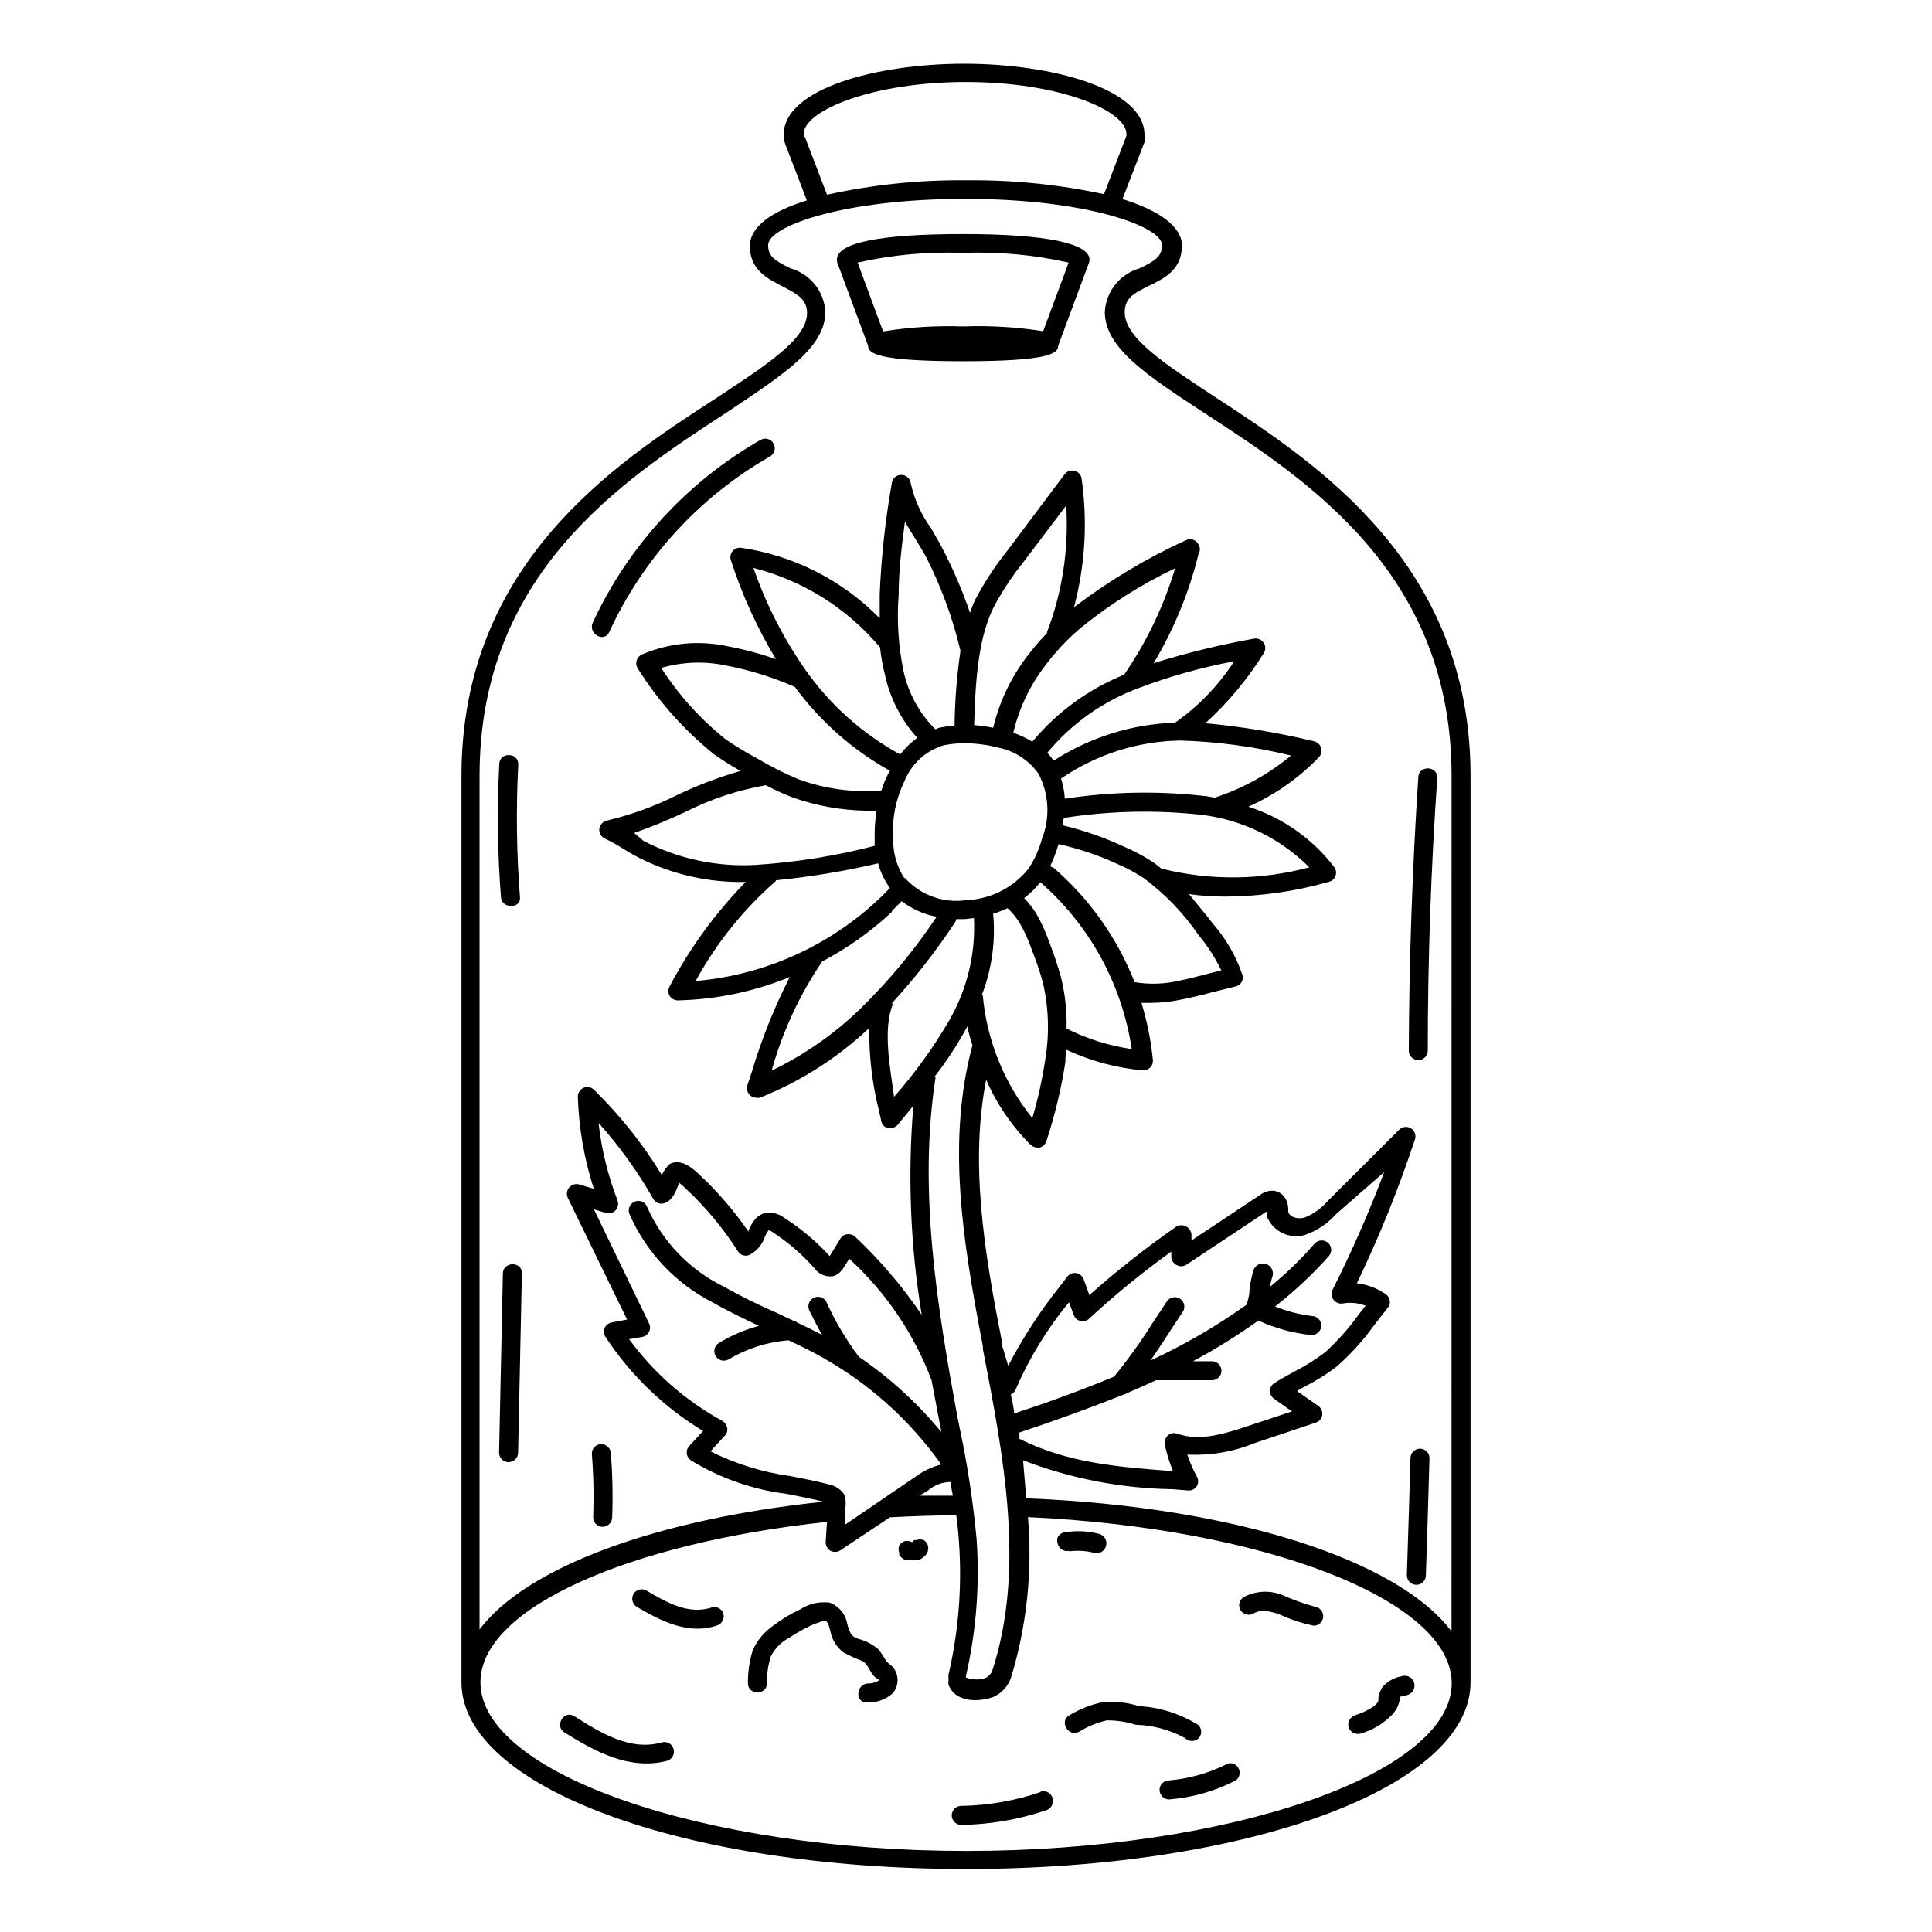 <?xml version="1.0" encoding="UTF-8"?>
<!-- Uploaded to: SVG Repo, www.svgrepo.com, Generator: SVG Repo Mixer Tools -->
<svg fill="#000000" width="800px" height="800px" version="1.1" viewBox="144 144 512 512" xmlns="http://www.w3.org/2000/svg">
 <g>
  <path d="m466.3 249.41c-13.504-8.867-24.234-15.82-24.234-22.621 0-3.777 2.316-5.039 6.449-7.055s8.715-4.281 8.715-10.68c0-5.039-6.246-9.371-15.77-12.293l5.844-15.113c0.059-0.637 0.059-1.277 0-1.914 0-12.242-24.637-18.844-47.812-18.844-23.176 0-47.812 6.602-47.812 18.844h0.004c0.008 0.766 0.129 1.531 0.352 2.266l5.793 15.113c-9.27 2.871-15.113 6.953-15.113 12.141 0 6.398 5.039 8.766 8.715 10.68 3.68 1.914 6.449 3.273 6.449 7.055 0 6.801-10.73 13.754-24.234 22.621-26.801 17.332-67.355 43.883-67.355 100.01v240.21c0 27.762 58.746 49.473 133.71 49.473 74.969 0 133.71-21.715 133.71-49.473v-240.21c0-56.125-40.559-82.676-67.41-100.21zm62.371 326.92c-14.309-19.043-57.988-33.102-112.7-35.266-0.301-3.359-0.586-6.719-0.855-10.078 12.613 4.852 25.984 7.445 39.5 7.66l4.434 0.352c0.859 0.02 1.664-0.422 2.113-1.16 0.48-0.789 0.48-1.781 0-2.57-1.012-1.848-1.855-3.789-2.519-5.793 6.133 0.312 12.258-0.738 17.938-3.07l16.121-5.391v-0.004c0.906-0.293 1.57-1.07 1.715-2.012 0.105-0.941-0.297-1.863-1.059-2.422l-5.644-3.93 1.715-1.008v0.004c3.106-1.551 6.059-3.387 8.816-5.492 3.551-3.113 6.746-6.609 9.52-10.43 1.309-1.715 2.621-3.375 3.93-5.039 0.496-0.504 0.723-1.215 0.605-1.914-0.066-0.703-0.434-1.348-1.008-1.762-2.285-1.598-4.934-2.606-7.707-2.922 5.961-12.383 11.109-25.141 15.418-38.191 0.328-1.09-0.113-2.266-1.082-2.867-0.969-0.602-2.219-0.48-3.051 0.297l-19.145 19.098c-1.656 1.898-3.746 3.371-6.098 4.281-1.562 0.402-3.828 0-4.231-1.562v-0.855c0-1.359-0.805-4.18-3.629-4.684v-0.004c-1.324-0.172-2.668 0.191-3.727 1.008l-18.289 12.141v-1.664 0.004c-0.102-0.895-0.652-1.672-1.461-2.066-0.766-0.43-1.703-0.43-2.469 0-8.066 5.594-15.789 11.668-23.125 18.188l-1.512-4.18c-0.328-0.875-1.094-1.508-2.016-1.664-0.91-0.113-1.816 0.273-2.367 1.008l-1.914 2.519c-5.242 6.559-9.832 13.609-13.703 21.059l-1.562-5.188v-0.754c-5.039-25.191-8.516-48.164-4.281-69.879v-0.004c2.812 6.477 6.832 12.355 11.84 17.332 0.473 0.414 1.082 0.645 1.711 0.656h0.656c0.836-0.242 1.496-0.887 1.762-1.715 2.246-6.856 3.93-13.879 5.039-21.008 0-1.109 0-2.117 0.301-3.176 6.359 2.957 13.176 4.797 20.152 5.441h0.254c0.703-0.008 1.375-0.316 1.844-0.84 0.469-0.527 0.695-1.227 0.625-1.93-0.512-5.125-1.523-10.188-3.023-15.113h2.418c2.863-0.02 5.719-0.34 8.516-0.957 2.519-0.504 5.039-1.109 7.457-1.762l6.449-1.613c0.688-0.113 1.293-0.52 1.66-1.109 0.355-0.594 0.445-1.305 0.254-1.965-1.684-4.965-4.32-9.551-7.762-13.504-1.965-2.57-4.082-5.039-6.398-7.91 3.258 0.449 6.539 0.668 9.824 0.656 9.238-0.066 18.426-1.387 27.309-3.93 0.812-0.203 1.457-0.816 1.711-1.613 0.266-0.766 0.133-1.613-0.352-2.266-5.769-7.547-13.719-13.137-22.773-16.023 7.066-3.133 13.449-7.617 18.793-13.199 0.578-0.66 0.77-1.578 0.504-2.418-0.293-0.848-0.992-1.492-1.863-1.711-9.477-2.289-19.109-3.887-28.816-4.789 5.984-5.438 11.188-11.676 15.465-18.539 0.555-0.84 0.555-1.93 0-2.769-0.562-0.844-1.57-1.277-2.57-1.109-8.992 1.605-17.879 3.777-26.602 6.5 5.383-8.996 9.391-18.742 11.891-28.918 0.484-0.77 0.484-1.75 0-2.519-0.281-0.598-0.793-1.059-1.418-1.277s-1.312-0.176-1.906 0.117c-10.516 4.816-20.469 10.781-29.676 17.785 2.957-11.117 3.644-22.719 2.016-34.109-0.152-0.996-0.883-1.805-1.859-2.059-0.977-0.25-2.008 0.105-2.625 0.902l-15.113 20.152c-3.238 4.035-6.09 8.371-8.516 12.945-0.566 1.176-1.055 2.387-1.461 3.629-2.027-5.922-4.504-11.68-7.402-17.23-0.855-1.664-1.863-3.223-2.82-5.039h-0.004c-2.641-3.609-4.512-7.727-5.492-12.09-0.148-1.227-1.184-2.152-2.418-2.168-1.258-0.066-2.363 0.824-2.566 2.066-1.727 9.742-2.805 19.59-3.227 29.473v6.449c-9.883-10.09-22.801-16.656-36.777-18.691-0.848-0.102-1.684 0.242-2.219 0.906-0.543 0.66-0.711 1.555-0.453 2.367 2.957 9.184 6.965 17.988 11.941 26.25-4.106-1.441-8.316-2.57-12.594-3.375-7.695-1.707-15.734-0.949-22.977 2.164-0.676 0.324-1.176 0.934-1.359 1.664-0.188 0.707-0.059 1.461 0.352 2.066 5.422 8.617 12.23 16.281 20.156 22.672 2.266 1.605 4.621 3.086 7.051 4.434-5.738 1.656-11.332 3.781-16.727 6.348-5.93 2.981-12.184 5.262-18.641 6.801-1.098 0.211-1.934 1.105-2.066 2.219-0.109 1.094 0.5 2.133 1.512 2.566 1.734 0.84 3.418 1.781 5.039 2.824 0.906 0.555 1.863 1.16 2.82 1.664v-0.004c9.047 4.816 19.18 7.231 29.422 7.004-8.016 8.199-14.805 17.516-20.152 27.66-0.449 0.777-0.449 1.738 0 2.519 0.469 0.746 1.285 1.203 2.168 1.207 10.188-0.234 20.246-2.336 29.676-6.195-4.125 8.07-7.496 16.504-10.078 25.188l-1.16 3.477c-0.293 0.93-0.039 1.941 0.656 2.621 0.457 0.449 1.074 0.703 1.715 0.707 0.297 0.07 0.605 0.07 0.906 0 10.754-4.273 20.602-10.547 29.02-18.492-0.094 7.457 0.785 14.891 2.617 22.117l0.555 2.519c0.16 0.949 0.879 1.703 1.816 1.914h0.656-0.004c0.738-0.023 1.43-0.352 1.914-0.906l4.133-5.039c-1.539 18.496-0.797 37.109 2.215 55.422-5.109-7.523-11.02-14.465-17.633-20.707-0.559-0.512-1.312-0.754-2.062-0.656-0.754 0.047-1.434 0.461-1.816 1.109l-2.871 4.684c-3.523-3.863-7.539-7.25-11.941-10.074-1.297-0.996-2.898-1.512-4.531-1.461-3.023 0.352-4.281 3.023-5.039 4.785v0.301c-3.746-5.453-8.07-10.488-12.898-15.012-1.863-1.762-4.383-4.082-7.356-3.223v-0.004c-0.461 0.145-0.867 0.426-1.16 0.809-0.637 0.723-1.164 1.539-1.559 2.418-5.035-8.258-11.078-15.855-17.988-22.621-0.73-0.719-1.828-0.922-2.769-0.512-0.941 0.41-1.539 1.348-1.512 2.375 0.27 8.285 1.691 16.492 4.231 24.387l-3.879-1.16c-0.957-0.262-1.98 0.051-2.629 0.805-0.645 0.754-0.797 1.816-0.395 2.723l15.719 32.293-4.082 0.754h0.004c-0.82 0.164-1.512 0.707-1.867 1.465-0.324 0.797-0.23 1.703 0.254 2.418 6.652 10.117 15.484 18.617 25.844 24.887l-3.68 3.981h0.004c-0.504 0.523-0.742 1.246-0.656 1.965 0.074 0.73 0.457 1.391 1.059 1.812 7.766 4.75 16.457 7.793 25.492 8.918 3.273 0.656 6.551 1.258 9.672 2.066-44.438 4.637-78.746 17.383-91.141 33.855l0.004-226.21c0-53.504 37.633-78.141 65.141-96.078 15.113-10.078 26.5-17.332 26.5-26.852-0.289-5.449-4.016-10.105-9.27-11.586-3.879-1.914-5.894-3.023-5.894-6.144 0-5.039 20.152-12.242 51.941-12.242h0.504c31.738 0 51.941 7.254 51.941 12.242 0 3.125-2.016 4.231-5.894 6.144h0.004c-5.25 1.48-8.98 6.137-9.27 11.586 0 9.523 11.133 16.777 26.5 26.852 27.758 18.039 65.395 42.676 65.395 96.078zm-257.35 13.5c0-19.699 39.348-36.879 91.844-42.523l-0.352 5.289v0.004c-0.035 0.961 0.445 1.863 1.262 2.367 0.391 0.195 0.82 0.301 1.258 0.305 0.508 0.004 1-0.156 1.41-0.453l13.102-8.719c5.793-0.301 11.637-0.504 17.582-0.555 0.301 2.316 0.555 4.684 0.707 7.004h-0.004c0.848 11.828-0.086 23.719-2.769 35.27v1.613-0.004c-0.074 0.332-0.074 0.676 0 1.008 0.516 1.445 1.586 2.625 2.973 3.277 1.277 0.586 2.672 0.879 4.082 0.855 1.609-0.016 3.211-0.289 4.734-0.809 2.199-0.961 3.91-2.781 4.734-5.035 4.215-13.809 5.754-28.289 4.535-42.672 62.371 2.871 112.3 21.867 112.3 44.031 0 24.082-58.945 44.438-128.67 44.438-69.73 0-128.73-20.605-128.73-44.691zm153.86-186.81c-0.836-3.035-1.828-6.027-2.973-8.965-0.957-2.777-2.172-5.461-3.625-8.012-0.918-1.449-1.98-2.801-3.176-4.031 1.609-1.215 3.051-2.637 4.285-4.231 13.066 11.402 21.656 27.082 24.23 44.234-6.016-0.871-11.852-2.707-17.281-5.441 0.125-4.562-0.367-9.121-1.461-13.555zm-41.562-26.348c-1.996-3.125-3.012-6.773-2.922-10.48-0.332-5.207 0.691-10.414 2.973-15.113 1.82-4.625 5.664-8.152 10.43-9.57 1.824-0.359 3.68-0.547 5.539-0.555 3.062 0.031 6.106 0.438 9.07 1.207 4.231 0.887 7.973 3.332 10.48 6.852 2.805 5.332 3.152 11.621 0.957 17.23-0.762 2.828-1.969 5.516-3.578 7.961-4.047 5.062-10.098 8.113-16.574 8.363-6.035 0.844-12.098-1.363-16.172-5.894zm20.605 30.934c2.625-6.832 3.641-14.176 2.973-21.461 1.309-0.395 2.59-0.883 3.828-1.461 1.25 1.172 2.336 2.512 3.227 3.981 1.305 2.269 2.387 4.668 3.223 7.152 1.109 2.769 2.066 5.594 2.871 8.465 1.547 6.606 1.789 13.453 0.707 20.152-0.785 5.363-1.949 10.668-3.477 15.871-7.535-9.352-12.109-20.734-13.148-32.699zm18.641-33.754-0.555-0.301v-0.004c0.891-1.887 1.633-3.84 2.219-5.844 5.43 1.219 10.715 3.008 15.77 5.34 2.352 1.008 4.609 2.223 6.75 3.629 5.66 4.195 10.582 9.301 14.559 15.113 2.394 2.863 4.426 6.012 6.047 9.371l-3.981 1.008c-2.367 0.605-4.734 1.258-7.106 1.715h0.004c-3.898 0.918-7.941 1.055-11.891 0.402-4.617-11.754-12.035-22.199-21.613-30.43zm28.969 0.402c-0.719-0.633-1.477-1.219-2.266-1.762-2.375-1.57-4.887-2.918-7.508-4.031-5.266-2.469-10.77-4.391-16.426-5.746 0-0.656 0-1.309 0.352-1.965h0.004c12.086-1.879 24.367-2.148 36.523-0.805 10.777 1.332 20.793 6.227 28.469 13.906-12.742 3.422-26.141 3.562-38.945 0.402zm11.438-19.297c-12.336-1.406-24.805-1.168-37.082 0.707-0.117-1.816-0.453-3.609-1.008-5.34 9.328-6.398 20.332-9.902 31.641-10.078 9.887 0.297 19.715 1.629 29.32 3.981-5.953 4.949-12.793 8.727-20.152 11.133-0.504 0-1.41-0.25-2.519-0.402zm-7.859-19.445c-11.445 0.383-22.57 3.867-32.195 10.074-0.508-0.738-1.062-1.445-1.66-2.113 6.453-7.773 14.848-13.699 24.332-17.18 8.18-3.078 16.605-5.438 25.191-7.055-4.133 6.379-9.449 11.902-15.668 16.273zm-13.301-12.797c-9.531 3.816-17.961 9.945-24.535 17.836-1.594-0.961-3.281-1.754-5.039-2.371 1.484-6.336 4.281-12.293 8.211-17.48 2.738-3.699 5.883-7.078 9.371-10.078 7.754-6.34 16.246-11.719 25.293-16.02-3 10.012-7.539 19.496-13.453 28.113zm-20.555-11.035c-2.344 2.402-4.5 4.981-6.449 7.711-3.738 5.262-6.426 11.199-7.91 17.48-1.664-0.344-3.344-0.582-5.039-0.707 0.301-10.078 0.805-22.27 5.039-30.984 2.238-4.277 4.887-8.324 7.91-12.09l11.438-15.113c0.734 11.473-1.02 22.969-5.141 33.703zm-24.586 24.586c-1.219 0.094-2.43 0.262-3.629 0.504-0.504 0-0.957 0.352-1.461 0.504-4.277-4.254-7.219-9.664-8.465-15.566-1.355-6.625-1.781-13.41-1.258-20.152 0-6.398 0.805-12.898 1.664-19.297 0.855 1.512 1.812 3.023 2.719 4.484 0.906 1.461 1.863 3.023 2.719 4.535 4.098 7.992 7.211 16.449 9.273 25.191-0.961 6.555-1.484 13.172-1.562 19.797zm-18.438-13.402-0.004 0.004c1.355 6.207 4.309 11.957 8.566 16.676-1.715 1.23-3.246 2.707-4.535 4.383-10.02-5.465-18.641-13.172-25.191-22.523-5.777-8.297-10.387-17.348-13.703-26.902 13.117 3.328 24.855 10.695 33.555 21.059 0.262 2.465 0.699 4.906 1.309 7.309zm-23.883 3.176c6.699 9.133 15.293 16.711 25.191 22.219 0 0.25-0.301 0.453-0.402 0.707l-0.004-0.004c-0.754 1.453-1.375 2.973-1.863 4.535-7.434 0.594-14.906-0.418-21.914-2.973-3.828-1.586-7.531-3.457-11.086-5.59-2.867-1.516-5.644-3.195-8.312-5.039-6.656-5.34-12.406-11.719-17.027-18.895 5.555-1.613 11.418-1.84 17.078-0.652 6.309 1.195 12.461 3.106 18.34 5.691zm-7.707 26.047c2.25 1.199 4.57 2.258 6.949 3.176 6.293 2.254 12.914 3.465 19.602 3.574 0.938 0.055 1.879 0.055 2.82 0-0.426 2.547-0.594 5.129-0.504 7.711-0.031 0.535-0.031 1.074 0 1.609-10.266 2.652-20.758 4.34-31.336 5.039-10.367 0.629-20.711-1.566-29.93-6.348l-2.469-2.117c4.594-1.613 9.102-3.461 13.504-5.539 6.746-3.418 13.961-5.812 21.41-7.106zm2.672 25.191h-0.004c9.125-0.895 18.18-2.391 27.105-4.484 0.637 2.356 1.695 4.574 3.125 6.551l-2.672 2.672v-0.004c-13.312 12.645-30.527 20.387-48.82 21.969 5.469-10.02 12.668-18.992 21.262-26.504zm30.73 8.16 2.621-2.621-0.004 0.004c2.719 2.09 5.898 3.508 9.27 4.129-5.969 8.953-12.879 17.246-20.605 24.738-6.812 6.527-14.617 11.934-23.125 16.02 2.867-10.305 7.391-20.07 13.402-28.918 6.727-3.531 12.945-7.953 18.488-13.148zm0 24.434v0.004c6.18-6.723 11.809-13.934 16.824-21.566 0.145-0.23 0.246-0.488 0.305-0.754 0.805 0.051 1.613 0.051 2.418 0l2.215-0.25v-0.004c0.465 9.516-1.828 18.961-6.598 27.207-4.199 7.168-9.074 13.914-14.562 20.152-1.105-7.961-3.019-18.086-0.301-24.586zm11.285 19.496v0.004c3.125-4 5.922-8.246 8.363-12.695 0.145-0.219 0.266-0.457 0.352-0.707 0.359 1.703 0.812 3.387 1.359 5.039-6.75 25.242-2.769 51.035 2.769 79.754v0.754c5.543 28.617 11.285 58.242 2.469 85.297-0.32 0.781-0.91 1.422-1.66 1.812-1.629 0.594-3.41 0.594-5.039 0h-0.25v-0.504c2.715-11.852 3.668-24.043 2.82-36.172-0.945-10.16-2.492-20.254-4.637-30.23l-0.504-2.519c-5.289-28.816-10.379-59.699-5.742-89.629zm105.8 59.102c0.586 0.75 1.535 1.117 2.469 0.957 2.016-0.355 4.094-0.148 5.996 0.602l-2.117 2.719 0.004 0.004c-2.547 3.516-5.453 6.758-8.668 9.672-2.543 1.898-5.238 3.586-8.059 5.039-1.812 1.008-3.629 1.965-5.34 3.074h-0.004c-0.711 0.445-1.148 1.223-1.156 2.066 0 0.844 0.414 1.633 1.109 2.113l4.734 3.324-11.387 3.777c-7.055 2.367-13.301 4.18-18.992 2.117v0.004c-0.863-0.309-1.82-0.137-2.519 0.453-0.66 0.617-0.965 1.527-0.809 2.418 0.492 2.414 1.219 4.777 2.168 7.051-14.258-1.059-27.762-2.066-40.707-8.566v-1.664c9.27-3.074 18.59-6.449 27.711-10.078l-0.004 0.008c0.238-0.059 0.461-0.164 0.656-0.305 2.621-1.109 5.238-2.266 7.859-3.477h14.812c0.668 0 1.309-0.266 1.781-0.738 0.473-0.469 0.738-1.113 0.738-1.781 0-0.668-0.266-1.309-0.738-1.781-0.473-0.469-1.113-0.734-1.781-0.734h-5.039c6.008-3.215 11.797-6.816 17.332-10.781 4.383 2.012 9.059 3.309 13.855 3.828h0.301c1.391 0 2.519-1.129 2.519-2.519s-1.129-2.519-2.519-2.519c-3.336-0.41-6.606-1.258-9.723-2.519 5.102-3.988 9.84-8.426 14.156-13.25 0.961-0.98 0.961-2.547 0-3.527-0.996-0.965-2.578-0.965-3.578 0-3.629 4.176-7.606 8.035-11.887 11.539 0.113-0.91 0.316-1.805 0.602-2.672 0.461-1.391-0.293-2.891-1.688-3.352-1.391-0.457-2.891 0.297-3.348 1.691-0.512 1.762-0.867 3.562-1.059 5.391 0 1.359-0.453 2.672-0.707 3.68v-0.004c-8.016 5.723-16.551 10.68-25.492 14.812 1.613-2.316 3.125-4.637 4.637-6.953 1.512-2.316 2.57-3.981 3.879-5.894 0.777-1.152 0.473-2.723-0.68-3.5-1.156-0.781-2.723-0.477-3.504 0.68l-3.93 5.945c-3.066 4.871-6.434 9.547-10.074 14.004-8.715 3.629-17.582 6.852-26.5 9.773 0-1.613-0.555-3.223-0.855-5.039l-0.004 0.004c0.574-0.262 1.023-0.73 1.262-1.312 3.598-8.34 8.363-16.125 14.156-23.125l1.258 3.375h0.004c0.277 0.793 0.941 1.383 1.762 1.562 0.824 0.215 1.699-0.016 2.316-0.602 6.887-6.367 14.156-12.305 21.766-17.785v1.512c0.062 0.891 0.602 1.684 1.41 2.062 0.766 0.434 1.703 0.434 2.469 0l21.41-14.207h0.004c-0.027 0.402-0.027 0.809 0 1.211 1.551 4.027 5.918 6.211 10.074 5.039 3.227-1.105 6.109-3.035 8.363-5.594l12.695-11.082c-3.977 10.578-8.52 20.938-13.602 31.031-0.531 0.891-0.453 2.019 0.199 2.824zm-129.78 51.438c-0.996-1.355-2.473-2.273-4.129-2.57-3.273-0.855-6.648-1.512-10.078-2.168v0.004c-7.359-1.02-14.508-3.234-21.16-6.551l3.777-4.133h0.004c0.555-0.551 0.801-1.344 0.652-2.113-0.148-0.754-0.605-1.41-1.258-1.816-9.734-5.316-18.184-12.711-24.738-21.664l3.477-0.605v0.004c0.785-0.141 1.461-0.645 1.812-1.363 0.352-0.695 0.352-1.52 0-2.215l-14.609-30.23 3.176 0.957v0.004c0.918 0.262 1.91-0.012 2.566-0.707 0.637-0.715 0.828-1.719 0.504-2.621-2.543-6.609-4.234-13.516-5.035-20.555 5.543 6.18 10.406 12.938 14.508 20.152 0.594 1.066 1.879 1.539 3.023 1.109 2.066-0.754 2.922-2.922 3.727-5.039 0.016-0.152 0.016-0.301 0-0.453 0.637 0.504 1.242 1.043 1.816 1.613 5.301 4.934 9.957 10.52 13.855 16.625 0.609 1.047 1.902 1.477 3.019 1.008 1.926-0.965 3.394-2.648 4.082-4.688 0.258-0.668 0.617-1.297 1.059-1.863 0.441 0.113 0.855 0.316 1.211 0.605 4.062 2.676 7.758 5.875 10.98 9.523 1.145 1.594 3.109 2.379 5.039 2.012 1.105-0.406 2.031-1.191 2.621-2.215l1.512-2.367c9.699 8.867 17.172 19.895 21.812 32.191 0.656 3.578 1.359 7.152 2.016 10.68l0.504 2.519v0.457c-6.269-7.625-13.598-14.309-21.766-19.852-3.391-4.508-6.281-9.371-8.613-14.512-0.285-0.598-0.797-1.059-1.422-1.273-0.625-0.219-1.309-0.176-1.902 0.117-0.613 0.281-1.086 0.801-1.312 1.434-0.227 0.637-0.191 1.332 0.102 1.941 1.211 2.469 2.266 4.535 3.375 6.449-2.168-1.109-4.383-2.215-6.551-3.223l0.004-0.004c-0.34-0.273-0.734-0.465-1.16-0.551l-3.828-1.812v-0.004c-5.012-2.164-9.902-4.586-14.664-7.254-8.969-4.43-16.102-11.863-20.152-21.008-0.223-0.629-0.695-1.137-1.301-1.414-0.609-0.273-1.301-0.293-1.922-0.047-1.309 0.473-1.984 1.914-1.512 3.223 4.449 10.242 12.348 18.605 22.32 23.629 3.93 2.266 8.012 4.18 12.043 6.098h-0.004c-3.762 1-7.363 2.543-10.68 4.582-0.93 0.602-1.359 1.738-1.059 2.805 0.301 1.062 1.262 1.809 2.367 1.832 0.477 0.004 0.945-0.117 1.363-0.352 4.828-2.887 10.258-4.613 15.867-5.039 2.82 1.309 5.594 2.672 8.312 4.18 12.742 7.027 23.73 16.848 32.145 28.719-2.34 0.59-4.543 1.613-6.5 3.023l-19.094 13v-3.883c0.43-1.422 0.359-2.953-0.203-4.332zm22.27-0.906c1.68-1.457 3.824-2.262 6.047-2.269 0 1.211 0.352 2.418 0.555 3.629h-8.867zm-32.949-359.47c0-6.246 18.289-13.805 43.027-13.805 24.734 0 42.52 7.559 42.52 13.805 0.023 0.152 0.023 0.305 0 0.453l-5.945 15.469c-11.938-2.559-24.117-3.789-36.324-3.68h-0.25c-12.383-0.121-24.738 1.164-36.828 3.828l-5.793-15.113h-0.004c-0.199-0.289-0.336-0.613-0.402-0.957z"/>
  <path d="m399.24 206.03c-22.219 0-33.453 2.316-33.453 6.801 0.016 0.453 0.117 0.898 0.305 1.312l7.961 21.461c0 1.965 2.016 4.133 25.191 4.133 23.176 0 25.191-2.168 25.191-4.133l7.961-21.461h-0.004c0.199-0.41 0.316-0.855 0.352-1.312 0-4.281-11.285-6.801-33.504-6.801zm0 24.484c-7.094-0.25-14.199 0.188-21.211 1.312l-6.75-18.238c9.172-2.062 18.57-2.926 27.961-2.57 9.395-0.359 18.793 0.504 27.961 2.57l-6.75 18.188c-7.012-1.109-14.117-1.531-21.211-1.262z"/>
  <path d="m319.39 605.75c-8.414 2.418-16.426-2.672-23.227-6.953-2.769-1.715-5.289 2.621-2.57 4.332 8.062 5.039 17.281 10.078 27.156 7.508 1.348-0.375 2.137-1.773 1.762-3.121-0.375-1.352-1.773-2.141-3.121-1.766z"/>
  <path d="m419.8 618.9c-6.781 2.324-13.887 3.566-21.059 3.68-1.391 0-2.519 1.129-2.519 2.519 0 1.391 1.129 2.519 2.519 2.519 7.609-0.109 15.156-1.402 22.371-3.832 1.391-0.359 2.223-1.781 1.863-3.172-0.363-1.391-1.781-2.227-3.176-1.863z"/>
  <path d="m468.92 611.6c-4.731 2.34-9.855 3.773-15.113 4.234-1.391 0-2.519 1.125-2.519 2.516 0.027 1.383 1.141 2.496 2.519 2.519 6.172-0.484 12.184-2.195 17.684-5.035 1.047-0.762 1.348-2.188 0.695-3.305-0.648-1.117-2.035-1.562-3.215-1.031z"/>
  <path d="m515.27 588.27c-1.992 0.359-3.781 1.434-5.039 3.023-0.488 0.836-0.812 1.758-0.957 2.719 0.02 0.27 0.02 0.539 0 0.805l-0.301 0.504s-0.453 0.504 0 0l-0.805 0.805-0.453 0.301-0.906 0.555-1.008 0.504-0.504 0.25-0.004 0.004c-0.707 0.309-1.43 0.578-2.164 0.809-1.305 0.434-2.066 1.781-1.766 3.121 0.414 1.32 1.781 2.094 3.125 1.766 3.219-0.898 6.141-2.637 8.465-5.039 0.59-0.648 1.082-1.379 1.461-2.168 0.328-0.863 0.582-1.758 0.754-2.668v0h0.504l1.258-0.352h0.004c1.391-0.379 2.215-1.809 1.84-3.199-0.379-1.395-1.809-2.215-3.199-1.84z"/>
  <path d="m332.64 569.98c-6.246 2.117-12.293-1.512-17.531-4.586h-0.004c-1.176-0.531-2.566-0.086-3.215 1.031-0.648 1.117-0.348 2.543 0.695 3.301 6.398 3.777 13.805 7.656 21.41 5.039h0.004c1.309-0.391 2.07-1.754 1.711-3.074-0.176-0.637-0.598-1.176-1.176-1.5-0.578-0.32-1.262-0.398-1.895-0.211z"/>
  <path d="m461.61 604.7c0.961-0.977 0.961-2.547 0-3.527-4.746-2.981-10.172-4.715-15.77-5.035-3.027-0.945-6.203-1.32-9.371-1.109-3.199 0.648-6.269 1.84-9.066 3.527-2.82 1.562-0.301 5.894 2.57 4.383 2.262-1.422 4.746-2.441 7.356-3.023 2.598-0.016 5.18 0.375 7.656 1.16 4.566 0.129 9.039 1.34 13.051 3.523 0.969 0.996 2.551 1.043 3.574 0.102z"/>
  <path d="m492.4 569.78c-2.961-0.832-5.856-1.875-8.668-3.121-3.277-1.289-6.957-1.086-10.074 0.555-1.211 0.695-1.629 2.238-0.934 3.449 0.695 1.211 2.242 1.629 3.453 0.934 0.984-0.586 2.141-0.816 3.273-0.656 0.633 0.059 1.254 0.176 1.863 0.352 0.656 0.148 1.297 0.352 1.914 0.605 2.852 1.312 5.844 2.293 8.918 2.922 1.391 0 2.519-1.129 2.519-2.519s-1.129-2.519-2.519-2.519z"/>
  <path d="m427.25 555.12c1.555-0.199 3.129-0.199 4.688 0 0.68 0.086 1.352 0.223 2.016 0.402 1.391 0.363 2.809-0.473 3.172-1.863 0.363-1.391-0.473-2.812-1.863-3.172-3.078-0.801-6.293-0.922-9.422-0.355-0.633 0.184-1.172 0.598-1.512 1.16-0.227 0.617-0.227 1.297 0 1.914 0.188 0.629 0.602 1.168 1.16 1.512 0.605 0.305 1.301 0.395 1.965 0.25z"/>
  <path d="m277.27 481.46c-0.352 15.82-0.656 31.691-1.008 47.508 0 1.391 1.129 2.519 2.519 2.519s2.519-1.129 2.519-2.519c0.352-15.82 0.656-31.691 1.008-47.508 0.102-3.227-4.938-3.227-5.039 0z"/>
  <path d="m281.8 381.81c-0.914-11.734-1.066-23.516-0.453-35.27 0-3.273-5.039-3.223-5.039 0-0.613 11.754-0.461 23.535 0.453 35.27 0.254 3.07 5.293 3.07 5.039 0z"/>
  <path d="m522.38 422.42c0-24.148 0.84-48.266 2.519-72.348 0-3.273-5.039-3.223-5.039 0-1.578 24.082-2.418 48.199-2.519 72.348 0 1.391 1.129 2.519 2.519 2.519s2.519-1.129 2.519-2.519z"/>
  <path d="m345.54 260.59c-19.457 11.137-34.98 28.035-44.434 48.367-1.359 2.973 2.973 5.492 4.332 2.57 9.008-19.582 23.91-35.859 42.621-46.555 1.211-0.695 1.629-2.238 0.934-3.449-0.695-1.211-2.242-1.629-3.453-0.934z"/>
  <path d="m301.2 546.1c0 0.668 0.266 1.309 0.734 1.781 0.473 0.473 1.113 0.738 1.781 0.738 1.383-0.027 2.492-1.137 2.519-2.519 0.211-5.625 0.094-11.262-0.352-16.875-0.027-1.383-1.141-2.492-2.519-2.519-1.391 0-2.519 1.129-2.519 2.519 0.445 5.613 0.562 11.25 0.355 16.875z"/>
  <path d="m517.79 530.43c-0.301 10.078-0.605 20.707-0.957 31.035 0 1.391 1.129 2.519 2.519 2.519 1.391 0 2.519-1.129 2.519-2.519 0.352-10.078 0.656-20.707 0.957-31.035 0-1.391-1.129-2.519-2.519-2.519s-2.519 1.129-2.519 2.519z"/>
  <path d="m378.79 584.09c-0.562-0.992-1.188-1.953-1.863-2.871-1.574-1.398-3.457-2.398-5.492-2.922-0.75-0.219-1.418-0.656-1.914-1.258-0.527-1.035-0.902-2.137-1.109-3.277-0.59-2.305-2.262-4.184-4.484-5.039-2.746-0.371-5.535 0.258-7.859 1.766-2.461 1.137-4.793 2.539-6.953 4.18-2.484 1.648-4.441 3.973-5.641 6.703-0.875 2.82-1.297 5.762-1.262 8.715 0 3.223 5.039 3.223 5.039 0-0.047-2.406 0.293-4.805 1.008-7.106 1.098-2.172 2.863-3.938 5.039-5.035 2.16-1.457 4.453-2.707 6.852-3.731 0.707 0 2.016-1.008 2.719-0.605 0.707 0.402 0.957 1.863 1.16 2.57 0.398 2.231 1.598 4.238 3.375 5.644 1.609 0.918 3.293 1.691 5.039 2.316 1.715 0.855 2.016 3.074 3.426 4.281 0 0 1.211 1.059 1.008 0.555-0.203-0.504 0 0 0 0.352v0.004c-0.883 0.57-1.922 0.852-2.973 0.805-3.223 0.301-3.273 5.34 0 5.039 2.469 0.074 4.871-0.809 6.699-2.469 1.492-1.781 1.676-4.32 0.453-6.301-0.605-1.105-1.66-1.461-2.266-2.316z"/>
  <path d="m389.52 552.8c-0.184-0.27-0.426-0.492-0.707-0.656-0.629-0.25-1.332-0.25-1.965 0h-0.605s-0.352 0.352-0.555 0.555h0.004c-0.266-0.152-0.555-0.254-0.859-0.301-0.328-0.074-0.676-0.074-1.004 0-0.312 0.098-0.602 0.254-0.859 0.453-0.254 0.195-0.477 0.434-0.652 0.703-0.25 0.633-0.25 1.336 0 1.965v0.605c0.25 0.352 0.555 0.656 0.906 0.906 0.32 0.184 0.656 0.332 1.008 0.453h1.512c0.367 0.051 0.738 0.051 1.105 0h0.406c0.34-0.098 0.664-0.25 0.957-0.453 0.621-0.367 1.141-0.887 1.512-1.512 0.145-0.262 0.215-0.559 0.199-0.855 0.102-0.328 0.102-0.68 0-1.008-0.062-0.312-0.199-0.609-0.402-0.855z"/>
 </g>
</svg>